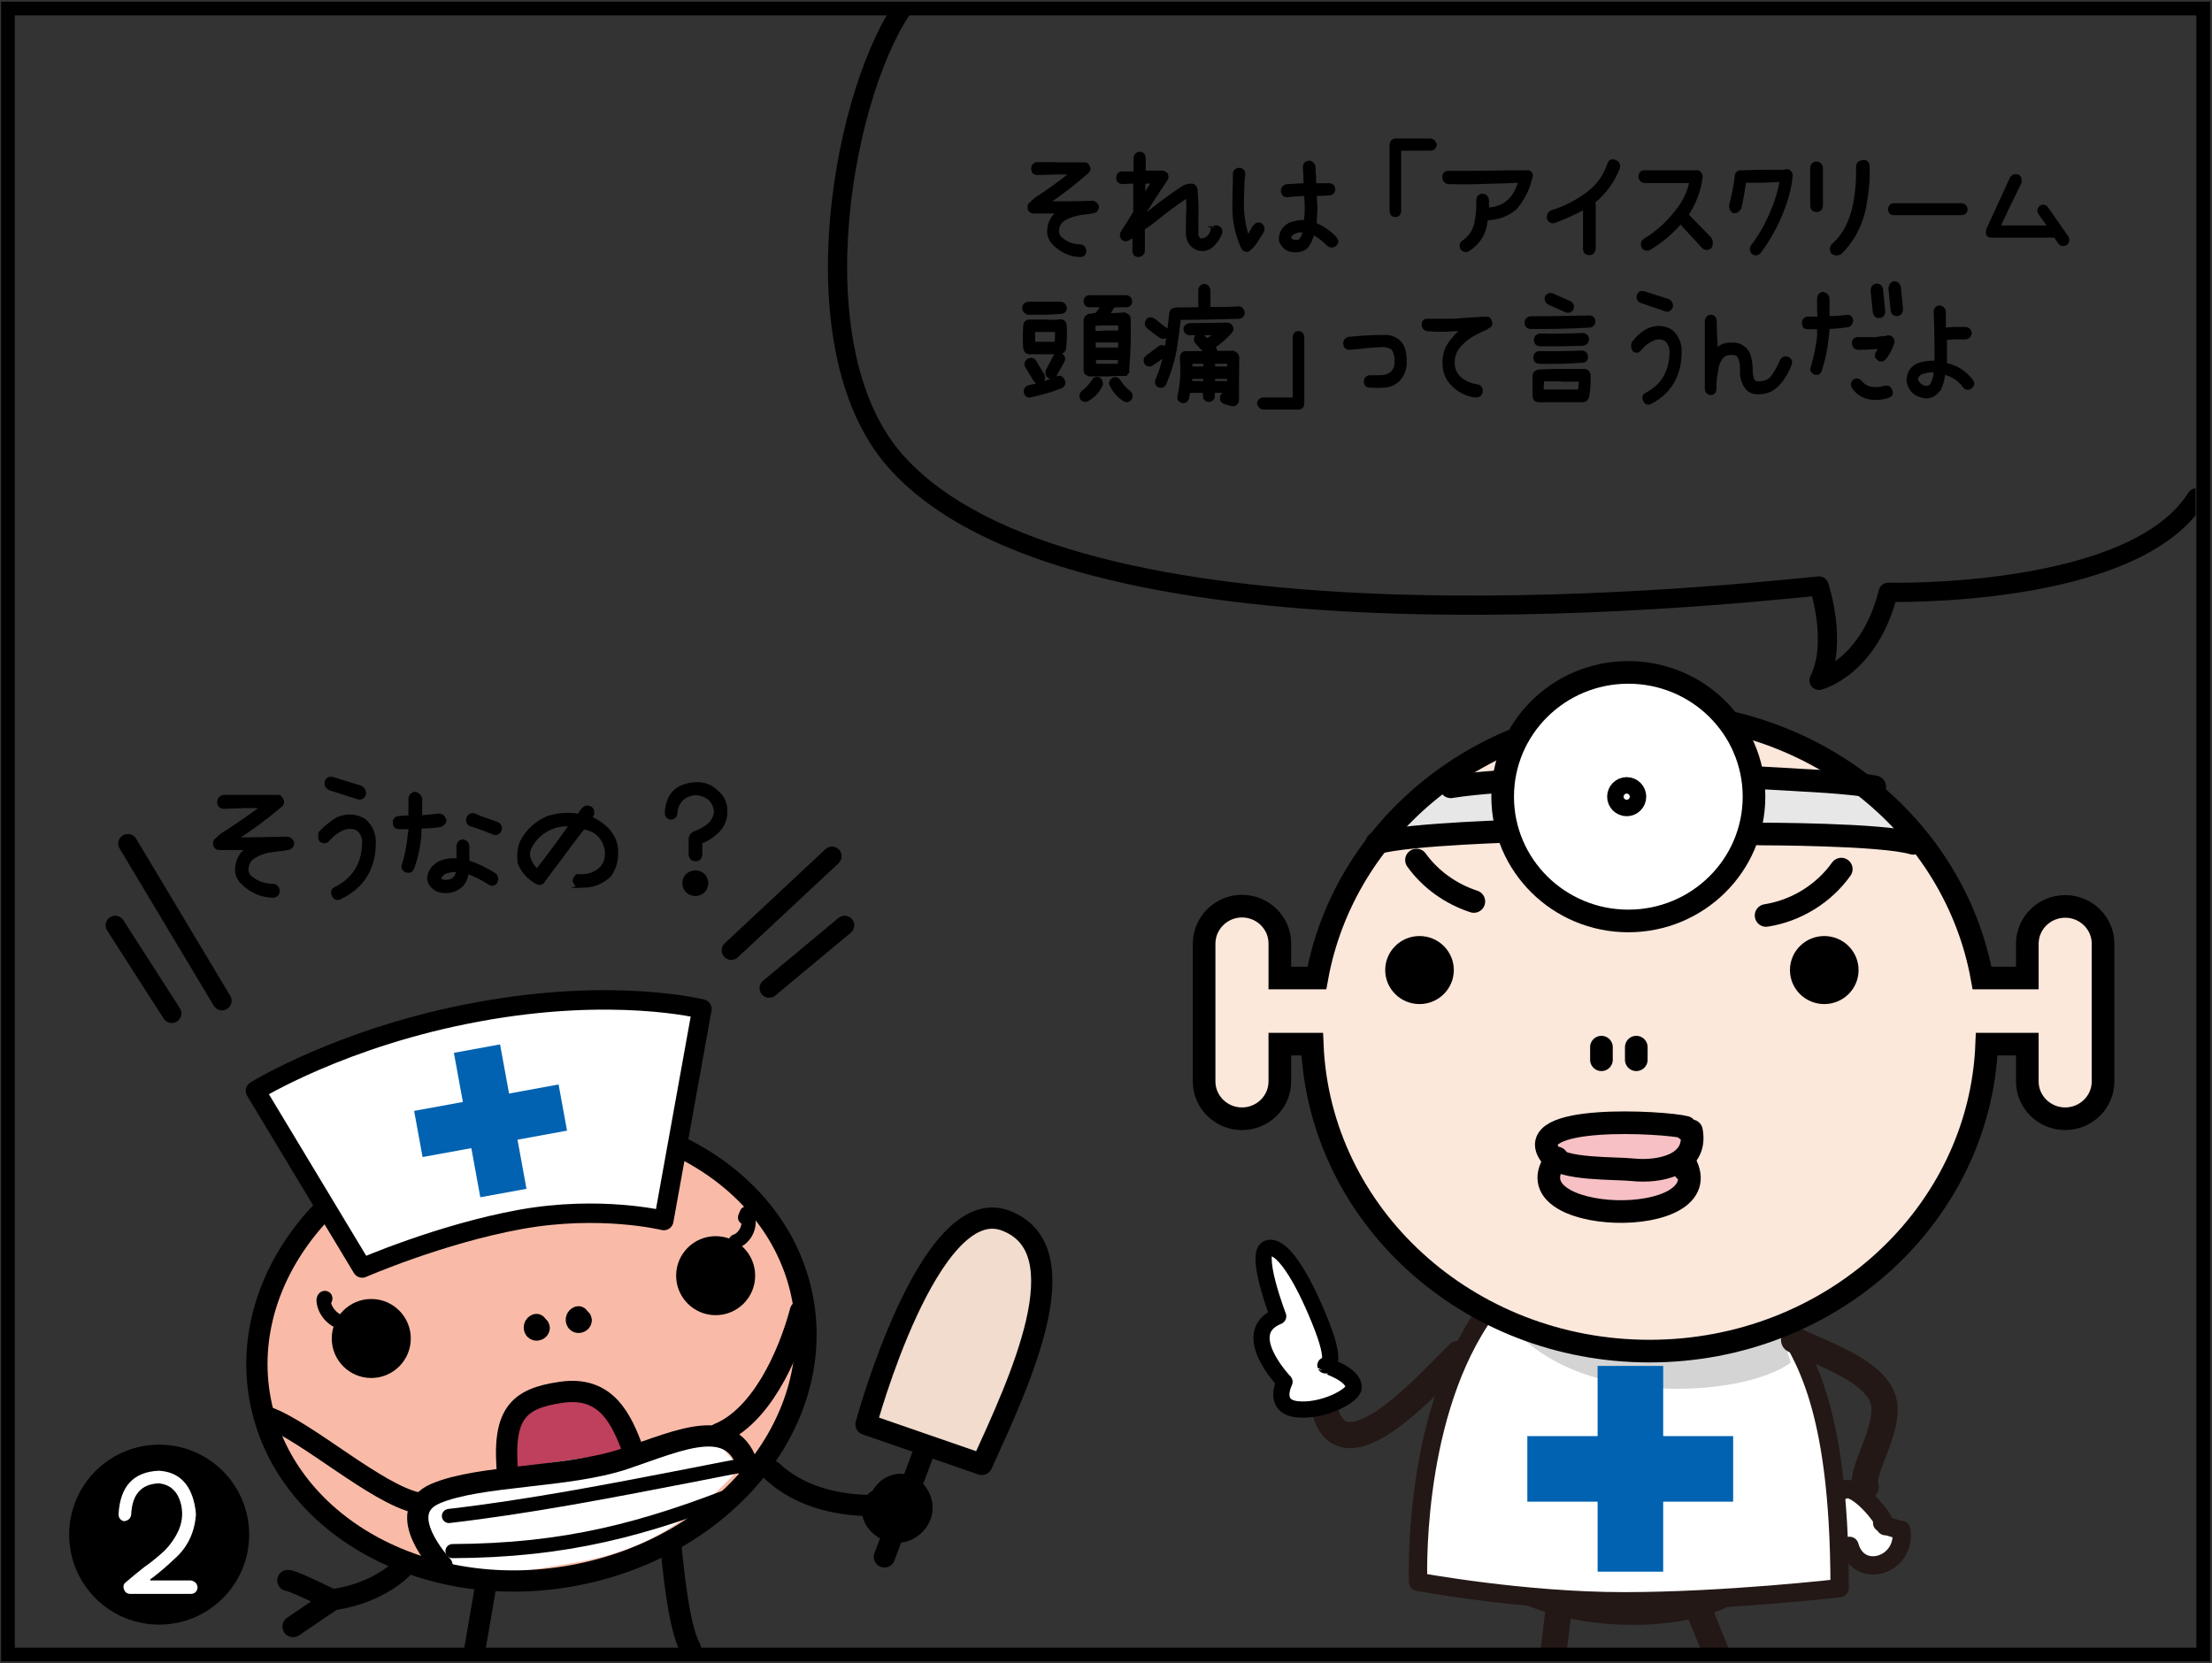 <?xml version="1.0" encoding="utf-8"?>
<!-- Generator: Adobe Illustrator 26.1.0, SVG Export Plug-In . SVG Version: 6.00 Build 0)  -->
<svg version="1.1" xmlns="http://www.w3.org/2000/svg" xmlns:xlink="http://www.w3.org/1999/xlink" x="0px" y="0px"
	 viewBox="0 0 806.1 606.2" style="enable-background:new 0 0 806.1 606.2;" xml:space="preserve">
<rect x="0" y="0" width="806.1" height="606.2" fill="#333333" stroke="none"/>
<style type="text/css">
	.st0{clip-path:url(#SVGID_00000106147418484618227200000016971205374649422475_);}
	.st1{fill:#F9BBA8;}
	.st2{fill:#BE405C;}
	.st3{fill:#F1DCCE;}
	.st4{fill:#FFFFFF;}
	.st5{fill:none;stroke:#231815;stroke-width:9.553;stroke-linecap:round;stroke-linejoin:round;stroke-miterlimit:10;}
	.st6{fill:#D4D4D5;}
	.st7{fill:#0062B0;}
	.st8{fill:none;stroke:#231815;stroke-width:6.687;stroke-linecap:round;stroke-linejoin:round;stroke-miterlimit:10;}
	.st9{fill:#231815;}
	.st10{fill:#FFFFFF;stroke:#231815;stroke-width:6.687;stroke-linecap:round;stroke-linejoin:round;stroke-miterlimit:10;}
	.st11{fill:#FCE7DB;}
	.st12{fill:#E7E7E8;}
	.st13{fill:#F6C0C5;}
	.st14{fill:none;stroke:#000000;stroke-width:8.249;stroke-miterlimit:10;}
	.st15{fill:none;stroke:#000000;stroke-width:8.249;stroke-linecap:round;stroke-linejoin:round;stroke-miterlimit:10;}
	.st16{fill:#FFFFFF;stroke:#000000;stroke-width:8.249;stroke-miterlimit:10;}
	.st17{stroke:#000000;stroke-width:1.101;stroke-miterlimit:10;}
	.st18{fill:none;stroke:#000000;stroke-width:7.744;stroke-linecap:round;stroke-linejoin:round;stroke-miterlimit:10;}
	.st19{fill:#FFFFFF;stroke:#000000;stroke-width:7.088;stroke-linecap:round;stroke-linejoin:round;stroke-miterlimit:10;}
	.st20{fill:none;stroke:#000000;stroke-width:5.148;stroke-linecap:round;stroke-linejoin:round;stroke-miterlimit:10;}
	.st21{stroke:#000000;stroke-width:1.033;stroke-miterlimit:10;}
	.st22{fill:none;stroke:#000000;stroke-width:7;stroke-linecap:round;stroke-linejoin:round;stroke-miterlimit:10;}
	.st23{fill:#FFFFFF;stroke:#000000;stroke-width:5.913;stroke-linecap:round;stroke-linejoin:round;stroke-miterlimit:10;}
	.st24{fill:none;stroke:#000000;stroke-width:5;stroke-miterlimit:10;}
</style>
<g id="コミック下地">
</g>
<g id="レイヤー_4">
</g>
<g id="コミック線">
	<g>
		<defs>
			<rect id="SVGID_1_" x="1.9" y="2.1" width="798.2" height="599.2"/>
		</defs>
		<clipPath id="SVGID_00000096743371884243646760000016771149427428487300_">
			<use xlink:href="#SVGID_1_"  style="overflow:visible;"/>
		</clipPath>
		<g style="clip-path:url(#SVGID_00000096743371884243646760000016771149427428487300_);">
			
				<ellipse transform="matrix(0.984 -0.18 0.18 0.984 -85.337 42.88)" class="st1" cx="193.6" cy="491.7" rx="100.5" ry="83.8"/>
			<path class="st2" d="M227.8,531.6l-41.2,7.6c0,0-7.6-22.9,13.7-29C221.7,504.1,227.8,531.6,227.8,531.6z"/>
			<path class="st3" d="M352,532l-36.7-13.7c0,0,22.9-79.4,50.4-74.8C393.3,448,374,524,352,532z"/>
			<path class="st4" d="M269.6,535.1c-29,32.1-52.5,33.1-73.3,36.7c-20.8,3.6-41.2-1.5-41.2-1.5s-10.7-19.9,4.6-27.5
				c15.3-7.6,71.8-13.7,71.8-13.7l27.5-6.1L269.6,535.1z"/>
			<path class="st5" d="M531.5,493.5c-11.7,11.6-43.7,47.8-49.2,18.3"/>
			<polygon class="st4" points="668.6,545.2 675.7,541.6 684,553.5 694.8,558.3 688.8,571.4 673.3,565.4 			"/>
			<path class="st4" d="M645.9,476.1c8.3,15.5,22.6,34.5,26.2,101.2c0,0-58.3,6-75,7.1c-16.7,1.2-61.9-4.8-79.8-9.5
				c0,0-2.4-11.9,4.8-47.6s19.1-50,19.1-50s28.6,14.3,52.4,11.9C617.4,486.8,645.9,476.1,645.9,476.1z"/>
			<path class="st6" d="M652.6,496.7c-17.9,13.1-79.8,16.7-103.6-15.5c0,0,32.1,17.9,47.6,9.5s50-13.1,50-13.1L652.6,496.7z"/>
			<g>
				<rect x="582.2" y="497.9" class="st7" width="23.9" height="75"/>
				
					<rect x="582.2" y="497.9" transform="matrix(4.521278e-11 -1 1 4.521278e-11 58.695 1129.582)" class="st7" width="23.9" height="75"/>
			</g>
			<path class="st8" d="M646.6,477.7c9.5,14.3,23.8,32.1,23.8,101.2c0,0-41.7,4.8-78.6,4.8c-36.9,0-75-7.1-75-7.1
				s-2.4-57.2,22.6-95.3"/>
			<path class="st5" d="M653.8,488.4c9.7,4.8,27.9,10.6,32.1,20.8c4.2,10.1-8.5,27.4-6,32.7"/>
			<path class="st8" d="M671.6,543.2c5.4-3.3,18.1,14.5,14.3,11.9"/>
			<path class="st8" d="M687.1,556.3c2,0.1,3.7,1.2,5.8,1.4c1.9,12.9-15.4,18.4-18.9,5.8"/>
			<path class="st9" d="M637.1,580.7c-15.5,14.6-63.1,16.3-89.3,0H637.1z"/>
			<path class="st5" d="M619.3,587.2c3.4,9,7.7,17.6,9.8,27c1.7-0.4,0.3-0.9-0.3-2"/>
			<path class="st5" d="M568,586.3c-0.9,9.6-2.8,19-2.4,28.7c-1.7,0.1-0.5-0.8-0.2-2"/>
			<path class="st10" d="M555.4,614.4c6.4-1.3,23.7,4.2,15.6,11c10.5,14-28.8,11.5-35.9,10.4c-6.8-1-16.8-6.2-7.1-13.1
				c4.6-3.3,18.6,0.1,24.8-0.2c-0.8-3.8,2-4.9,2.6-7"/>
			<path class="st10" d="M639,614.4c-6.4-1.3-23.7,4.2-15.6,11c-10.5,14,28.8,11.5,35.9,10.4c6.8-1,16.8-6.2,7.1-13.1
				c-4.6-3.3-18.6,0.1-24.8-0.2c0.8-3.8-2-4.9-2.6-7"/>
			<path class="st11" d="M465.3,356.3c0,0,2.4-26.4-13.3-26.4s-13.3,24-13.3,29.9c0,6,0,39.5,0,39.5s7.3,8.4,14.5,9.6
				c7.3,1.2,14.5-9.6,14.5-28.7l8.5,2.4c0,0,13.3,110.2,120.9,111.4c107.6,1.2,124.6-93.4,127-112.6l15.7-1.2
				c0,0-3.6,28.7,12.1,28.7s13.3-9.6,14.5-26.4c1.2-16.8-1.2-40.7-1.2-40.7s-4.8-15.6-14.5-14.4c-9.7,1.2-13.3,19.2-13.3,31.1
				l-15.7-2.4c0,0-23-82.6-78.6-89.8c-55.6-7.2-82.2-3.6-93.1,2.4s-54.4,37.1-59.3,52.7c-4.8,15.6-12.1,34.7-12.1,34.7H465.3z"/>
			<path class="st12" d="M506.4,307.2l52-4.8c0,0,56.2-1.2,81,1.2l58.1,3.6c0,0-10.9-18-16.9-21.6l-37.5-2.4c0,0-74-1.6-90.7-1.2
				l-30.2,3.6C522.1,285.6,513.6,291.6,506.4,307.2z"/>
			<path class="st13" d="M562.5,415.8c2.6,5.5,3.6,8.4,3.6,8.4s-2.4,21.6,23,19.2s27.8-15.6,26.6-19.2s3.6-9.6-2.4-12
				c-6-2.4-15.7-4.8-24.2-3.6C580.7,409.8,559.9,410.3,562.5,415.8z"/>
			<path class="st14" d="M452.6,330.3c7.6,0,13.8,6.1,13.8,13.6v12.6h13.5c9.9-54.8,60.3-96.5,121.2-96.5s111.3,41.7,121.2,96.5
				h16.5V344c0-7.5,6.2-13.6,13.8-13.6c7.6,0,13.8,6.1,13.8,13.6v50.2c0,7.5-6.2,13.6-13.8,13.6c-7.6,0-13.8-6.1-13.8-13.6v-13.6
				h-14.8c-2.4,62.1-56.4,111.9-122.9,111.9s-120.4-49.7-122.9-111.9h-11.8v13.6c0,7.5-6.2,13.6-13.8,13.6s-13.8-6.1-13.8-13.6V344
				C438.8,336.5,445,330.3,452.6,330.3z"/>
			<path class="st15" d="M528.7,286.8c10.4-1.7,26.4-2.4,26.4-2.4s25.7-2.8,49.9-2.3s51.8,2.3,51.8,2.3s16,0.7,26.4,2.4"/>
			<ellipse cx="517.3" cy="353.6" rx="12.5" ry="12.4"/>
			<ellipse cx="664.8" cy="353.6" rx="12.5" ry="12.4"/>
			<path class="st15" d="M614.2,410.9c-7.7-2-60.8-5-49,10.4c4,5.2,23.4,4.4,29.8,5.1c9.4,1,23.8-1.6,21.4-14.2
				C615.1,411.9,614.2,412.2,614.2,410.9z"/>
			<path class="st15" d="M567.4,422.1c-19.2,24.6,61,26.9,46.5,1.5c0,0.7,0.3,2.3,0.1,3"/>
			<path class="st15" d="M583.6,381.7c0,0.9,0,6.1,0,4.5"/>
			<path class="st15" d="M596.3,381.7c0,0.9,0,6.1,0,4.5"/>
			<path class="st15" d="M697.2,307.4c-11.3-3.4-55.6-3.4-55.6-3.4c-7.2-0.1-26.2-2.8-47.1-2.4s-25.4,0.6-25.4,0.6l-12.6,0.6
				c0,0-43.5,1.1-54.8,4.5"/>
			<g>
				<ellipse class="st16" cx="593.4" cy="290.4" rx="45.8" ry="45.3"/>
				<ellipse class="st16" cx="592.8" cy="290.4" rx="3" ry="3"/>
			</g>
			<path class="st15" d="M643.6,333.7c10.9-1.7,21-7.9,27.4-16.9"/>
			<path class="st15" d="M537.1,328.6c-8.3-2.7-15.8-8-20.9-15.1"/>
			<g>
				<path class="st17" d="M88.5,290.3h12.7c0.7-0.1,1.2,0.3,1.5,1.2c0.2,0.2,0.3,0.4,0.3,0.7c0,0.6-0.2,1-0.5,1.3
					c-5.3,4.5-10.8,8.6-16.6,12.3c6.2,0,12.4-0.1,18.6-0.3c1.1,0.1,1.8,0.7,2.2,1.7c-0.1,1.1-0.6,1.8-1.7,2.1
					c-0.6,0-1.2,0.1-1.7,0.3c-1.8,0.1-3.7,0.4-5.5,0.7c-1.8,0.3-3.5,1-5.2,2c-1.6,1-2.5,2.5-2.6,4.6c0,1,0.3,1.8,1,2.6
					c2.4,2.2,5.3,3.2,8.6,3.2c1.1,0.2,1.7,0.9,1.8,2.1c-0.1,1.1-0.7,1.7-1.8,1.9c-4.3-0.1-8-1.7-11.1-4.7c-1.5-1.4-2.3-3.1-2.3-5.1
					v-0.3c0.2-3.1,1.6-5.6,4.1-7.3H80c-0.9,0-1.5-0.4-1.8-1.3v-0.8c0-0.5,0.3-1,0.8-1.3l1.8-1.6c5.1-3.2,10.1-6.7,15-10.3h-7
					l-7.3,0.3c-1.1-0.1-1.7-0.7-1.8-1.8c0-1.2,0.6-2,1.8-2.2H88.5z"/>
				<path class="st17" d="M123,298.4c3.4-1.4,6.6-1.3,9.7,0.5c2.7,2.3,3.9,5.3,3.7,8.9c-0.2,9.1-4.4,15.6-12.5,19.5
					c-1.2,0.5-2,0.1-2.5-1.1c-0.5-1.2-0.1-2,1.1-2.5c6.4-3.3,9.7-8.6,10-15.9c0.2-2.3-0.5-4.1-2.2-5.6c-1.8-0.8-3.7-0.8-5.6,0
					c-1.9,0.9-3.6,2.2-5,3.8c-0.8,1-1.7,1.1-2.8,0.4c-0.5-0.9-0.5-1.8-0.3-2.8C118.5,301.6,120.6,299.8,123,298.4z M118.9,284.9
					c0.5-1.1,1.3-1.5,2.5-1.1l10,3.1c1.1,0.6,1.6,1.5,1.4,2.8c-0.5,1-1.3,1.4-2.4,1.1l-10-3.2C119.1,287,118.6,286.2,118.9,284.9z"
					/>
				<path class="st17" d="M160.5,300.9c-2.4,0.4-4.9,0.6-7.3,0.5v0.3c-0.2,1-0.3,2.1-0.2,3.1c-0.4,4-1.2,7.9-2.6,11.6
					c-0.5,1.1-1.2,1.4-2.3,1.1c-1.1-0.5-1.5-1.2-1.1-2.3c1.1-3.5,1.8-7,2.1-10.6c0.2-1,0.3-1.9,0.3-2.9h-4c-1.1,0-1.7-0.6-1.7-1.9
					c0-1.1,0.6-1.7,1.7-1.8l4-0.3V295v-3.9c0.1-1.1,0.7-1.8,1.8-1.9c1.1,0.2,1.8,0.8,2.1,1.9v3.6v3.1c2.2-0.2,4.4-0.5,6.5-0.7
					c1.1,0,1.8,0.5,2.1,1.5c0.2,0.1,0.3,0.3,0.3,0.5C161.9,300,161.4,300.6,160.5,300.9z M180.3,318.8c0.4,0.4,0.7,0.9,0.7,1.5
					c0,0.5-0.1,0.9-0.3,1.3c-0.8,0.9-1.6,1-2.6,0.2c-2.5-1.6-5.1-2.8-7.8-3.9c-0.2,1.8-0.8,3.3-1.9,4.7c-2.4,2.2-5.1,2.9-8.3,2.1
					c-2.1-0.7-3.4-2.1-3.9-4.2v-0.3c0.2-2.5,1.5-4.4,3.9-5.7c2.2-1,4.4-1.3,6.8-1v-1.3v-1.8v-1.8c0-1.2,0.6-1.9,1.7-2.1
					c1.2,0.2,1.8,0.9,1.9,2.1v1.8v1.8v1.9C174.1,315.3,177.3,316.9,180.3,318.8z M165.8,320.1c0.5-0.8,0.9-1.8,1-2.8
					c-1.6-0.1-3.2,0.2-4.7,0.7c-1,0.6-1.6,1.3-1.9,2.3c0.1,0.5,0.5,0.8,1.1,0.8c1.5,0.4,2.9,0.1,4.2-0.8
					C165.4,320.1,165.5,320,165.8,320.1z M181.1,300.1c1.2,0.6,1.5,1.5,1.1,2.6c-0.5,1-1.3,1.3-2.3,1c-2-0.8-4-1.6-6-2.3l-2.3-0.7
					c-1.1-0.5-1.4-1.3-1.1-2.4c0.4-1.1,1.2-1.5,2.3-1.3l2.3,1C177.1,298.7,179.1,299.4,181.1,300.1z"/>
				<path class="st17" d="M212.6,294.8c0.8-0.7,1.7-0.8,2.6-0.3c0.6,0.4,0.8,0.9,0.8,1.6c0.1,0.5,0,0.8-0.3,1.1
					c-0.1,0.4-0.3,0.7-0.6,0.9c2.7,1.1,4.9,2.7,6.8,4.8c2,2.4,3,5.2,2.8,8.3c0,2.9-0.8,5.5-2.5,7.9c-2.9,2.8-6.4,4.1-10.5,3.9
					l-0.3,0.1h0.4c-1.2,0.1-1.9-0.4-2.3-1.5c-0.2-0.1-0.3-0.3-0.3-0.5c0.1-0.7,0.5-1.4,1.1-1.9h1.4c2.8,0.1,5.2-0.8,7.3-2.7
					c1.4-1.6,2-3.3,2-5.3c0-2.2-0.7-4.1-2-5.9c-1.6-2-3.7-3.2-6.4-3.5c-3.1,3.9-6,7.8-8.9,11.8c-1.9,2.5-3.8,5-5.7,7.6
					c-0.6,0.9-1.4,1.1-2.4,0.5c-3-1.6-5.1-4-6.4-7.1c-0.4-2.7-0.1-5.3,0.8-7.7c2.2-4.2,5.4-7.1,9.6-8.9c3.7-1.2,7.4-1.5,11.2-0.8
					C211.4,296.4,212,295.6,212.6,294.8z M192.9,313.1c0.6,1.6,1.5,3,2.8,4.2c4.2-5.4,8.3-10.9,12.3-16.6c-2.4-0.2-4.7,0.1-6.9,1
					c-3.3,1.3-5.8,3.5-7.6,6.6c-0.6,1-0.9,2-0.9,3.1C192.6,312.1,192.7,312.6,192.9,313.1z"/>
				<path class="st17" d="M261.5,288.8c2.2,2,3.2,4.4,3,7.4v0.6c-0.2,2.5-1.3,4.7-3.1,6.4s-3.8,3-6,3.8v4.4c-0.1,1.3-0.7,2-2,2
					c-1.2-0.1-1.8-0.7-1.9-2v-5.7c0.1-1,0.6-1.6,1.5-2.1c1.8-0.6,3.4-1.5,4.9-2.6c1.5-1.2,2.4-2.7,2.8-4.5c0.1-1.9-0.5-3.6-1.9-5.1
					c-1.6-1.4-3.5-2.1-5.7-2.1c-4.1,0.6-6.3,2.9-6.8,6.9c0,1.3-0.7,2-2,2c-1-0.2-1.5-0.9-1.5-2c0.4-6.5,3.8-10,10.3-10.5
					C256.3,285.4,259.1,286.4,261.5,288.8z M253.5,317.8c2.4,0.2,3.8,1.6,4.1,4c-0.2,2.6-1.5,4-4.1,4.3c-2.7-0.2-4.2-1.7-4.3-4.3
					C249.4,319.3,250.9,318,253.5,317.8z"/>
			</g>
			
				<ellipse transform="matrix(0.984 -0.18 0.18 0.984 -85.337 42.88)" class="st18" cx="193.6" cy="491.7" rx="100.5" ry="83.8"/>
			<path class="st19" d="M132,462.2c0,0,28.4-12.4,57.6-17.7c29.2-5.3,52.3,0.4,52.3,0.4l13.9-77.1c0,0-31.9-8.1-81.4,1
				c-49.4,9-81.3,28.8-81.3,28.8L132,462.2z"/>
			<circle cx="135.3" cy="487.9" r="14.4"/>
			<circle cx="260.8" cy="465" r="14.4"/>
			<path class="st18" d="M152,547.8c-15-3.4-39.8-25.7-54.2-31.1c0.8,0.4,1.6,0.8,2.3,1.2"/>
			<path class="st18" d="M261.9,522.6c15.1-6.2,25.2-27.5,29.8-44.7"/>
			<path class="st18" d="M195.5,482.8c-0.7,0.2-1,1.1-0.6,1.7s1.5,0.3,1.6-0.4c0-0.7-1.2-0.9-1.4-0.2"/>
			<path class="st18" d="M210.8,480c-0.7,0.2-1,1.1-0.6,1.7c0.4,0.6,1.5,0.3,1.6-0.4c0-0.7-1.2-0.9-1.4-0.2"/>
			<path class="st20" d="M163.6,552.6c29.2-3.4,58.1-9,87-14.6c9.2-1.8,18.3-3.6,27.5-5.3"/>
			<path class="st20" d="M164.9,565.4c41.5-0.2,69.8-7.9,105.8-22.1"/>
			<path class="st20" d="M268.1,452.5c3.9-1.4,5.9-6.5,4-10.2c-0.2,0.5-0.4,1-0.6,1.5"/>
			<path class="st20" d="M124.7,482.1c-3.6-0.9-6.5-4.3-6.8-8c0-0.4,0.1-1,0.5-1s0.1,0.8-0.1,0.5"/>
			<g>
				
					<rect x="170.2" y="381.8" transform="matrix(-0.984 0.18 -0.18 -0.984 428.065 778.394)" class="st7" width="17.1" height="53.5"/>
				
					<rect x="170.2" y="381.8" transform="matrix(-0.18 -0.984 0.984 -0.18 -191.058 657.963)" class="st7" width="17.1" height="53.5"/>
			</g>
			<g>
				<g>
					<path class="st21" d="M384.2,59.7h11.1c0.6-0.1,1.1,0.3,1.3,1.1c0.2,0.2,0.3,0.4,0.3,0.6c0,0.5-0.2,0.9-0.5,1.2
						c-4.6,4.1-9.5,7.9-14.6,11.3c5.4,0,10.9,0,16.3-0.2c1,0.1,1.6,0.7,1.9,1.6c-0.1,1-0.6,1.7-1.5,1.9c-0.5,0-1,0.1-1.5,0.3
						c-1.6,0.1-3.2,0.3-4.8,0.7s-3.1,0.9-4.5,1.8c-1.4,0.9-2.2,2.3-2.3,4.2c0,0.9,0.3,1.7,0.9,2.4c2.1,2,4.6,3,7.5,3
						c1,0.2,1.5,0.9,1.6,1.9c-0.1,1-0.6,1.6-1.6,1.7c-3.8-0.1-7-1.6-9.7-4.3c-1.3-1.3-2-2.8-2-4.7v-0.2c0.2-2.9,1.4-5.1,3.6-6.7
						h-9.1c-0.8,0-1.3-0.4-1.6-1.2v-0.8c0-0.5,0.2-0.9,0.7-1.2l1.6-1.5c4.5-2.9,8.9-6.1,13.2-9.5h-6.2l-6.4,0.2
						c-1-0.1-1.5-0.6-1.6-1.7c0-1.1,0.5-1.8,1.6-2H384.2z"/>
					<path class="st21" d="M443.6,82.7c1.2,0.5,1.6,1.3,1.2,2.4c-0.7,1.9-1.9,3.5-3.4,4.8c-1.7,1.2-3.4,1.4-5.3,0.7
						c-1.8-0.9-2.9-2.3-3.3-4.3c-0.2-0.8-0.2-1.7-0.1-2.6v-4.3c0.1-1.7,0.2-3.5,0.1-5.3v-2.6c-4.3,2.8-8.4,5.9-12.4,9.2
						c-1.2,0.9-2.4,1.8-3.7,2.6v8.2c-0.2,1-0.8,1.6-1.9,1.7c-1-0.1-1.5-0.6-1.6-1.7v-5.5c-0.7,0.4-1.4,0.8-2.1,1.2
						c-0.7,0.4-1.4,0.3-2-0.2c-0.2-0.3-0.4-0.7-0.5-1.1c0-0.3,0.1-0.6,0.2-1l1.2-1.9c1.2-1.8,2.3-3.7,3.5-5.6V66.4
						c-1.6,0-3.2,0.1-4.6,0.2c-1-0.1-1.6-0.7-1.6-1.7c0-1.1,0.5-1.7,1.4-1.9h4.9v-5.5c0.2-1,0.8-1.6,1.8-1.7c1,0.1,1.5,0.7,1.6,1.7
						v5.2h6.2c0.7-0.1,1.3,0.2,1.9,0.8c0.1,0.3,0.2,0.6,0.2,0.9c0,0.5-0.2,0.9-0.4,1.2c-2.8,4.1-5.5,8.3-8.1,12.5v0.7
						c0.5-0.5,1-0.9,1.6-1.2c3.8-3.1,7.7-6,11.8-8.7c1.4-1.1,2.8-1.6,4.5-1.4c0.7,0.3,1.1,0.8,1.2,1.7c0.3,3.4,0.4,6.8,0.3,10.1v6.3
						c0.1,0.7,0.5,1.4,1.1,1.8c0.8,0.1,1.6-0.1,2.3-0.5c1-0.6,1.7-1.6,2-2.8C441.8,83,442.5,82.5,443.6,82.7z M416.9,66.4
						c0,1.8-0.1,3.5-0.2,5.3c1.1-1.7,2.3-3.5,3.4-5.3H416.9z M442.2,83c0,0.2-0.1,0.2-0.2,0.2C442.1,83.2,442.2,83.1,442.2,83z
						 M442.2,83c0.2,0.1,0.3,0,0.2-0.2C442.5,83,442.4,83,442.2,83z"/>
					<path class="st21" d="M459.6,81.9c0.7,0.7,0.9,1.5,0.5,2.4l-0.2,0.4c-0.8,1.2-1.5,2.4-2.3,3.6c-0.8,1.2-1.7,2.2-2.9,3
						c-0.9,0.1-1.5-0.3-1.9-1c-2-4.4-3.1-9.1-3.2-14.1c0-3.5,0.1-7,0.2-10.4v-2.4c0.1-1.2,0.8-1.7,1.9-1.7c1,0.1,1.5,0.6,1.6,1.7
						L453,66c-0.1,2.6-0.1,5.1-0.2,7.6v2.7c0.2,3.4,0.8,6.8,1.9,10c0.8-1,1.5-2.2,2.1-3.4l0.4-0.5C457.9,81.6,458.6,81.4,459.6,81.9
						z M486.6,86.7c0.3,0.4,0.5,0.8,0.6,1.2c0,0.5-0.2,0.9-0.6,1.3c-0.9,0.7-1.8,0.7-2.6,0c-1.6-1.7-3.5-3.1-5.6-4.2
						c-0.3,1.8-1.1,3.5-2.1,4.9c-0.9,0.9-2,1.4-3.2,1.5c-3.2,0.4-5.4-0.8-6.5-3.6c-0.2-2.7,0.9-4.7,3.3-6.1c1.9-0.7,3.8-1.1,5.8-1
						c0.2-1.7,0.3-3.4,0.3-5.1c0-1.6-0.1-3.1-0.3-4.7c-2.2,0.1-4.4,0.2-6.5,0.5c-1,0.1-1.6-0.4-1.9-1.5c-0.1-1.1,0.4-1.9,1.4-2.2
						c2.3-0.2,4.6-0.3,7-0.4c-0.2-1-0.2-2-0.2-3c-0.1-1.1-0.1-2.3-0.2-3.4c0.1-1.2,0.7-1.8,1.9-1.8c1,0.2,1.5,0.8,1.7,1.8
						c0,1.1,0,2.1,0.2,3.2v3.2h1.9h3.5c1,0.1,1.5,0.6,1.6,1.7c-0.1,1-0.6,1.6-1.6,1.7l-3.3,0.2h-1.9c0.1,1.6,0.2,3.1,0.3,4.7
						c-0.1,2-0.2,4.1-0.3,6.1C482,82.8,484.5,84.5,486.6,86.7z M473.8,87.5c0.8-0.9,1.3-1.9,1.4-3.2c-1.4-0.3-2.8,0-4,0.7
						c-0.7,0.5-1.2,1.1-1.3,1.9c0.8,0.9,1.9,1.2,3.2,1C473.4,87.9,473.6,87.7,473.8,87.5z"/>
					<path class="st21" d="M508.5,51h12.7c1,0.1,1.6,0.7,1.9,1.7c-0.2,1.1-0.8,1.7-1.9,1.7h-11.1v22.5c-0.1,1.1-0.6,1.7-1.6,1.7
						c-1,0-1.5-0.6-1.6-1.7V52.7C507,51.7,507.5,51.1,508.5,51z"/>
					<path class="st21" d="M557.7,63c0.5,0.6,0.5,1.1,0.2,1.8c-1,4.3-2.9,8-5.7,11.2c-3,2.5-6.5,3.7-10.5,3.8
						c-0.4,5-2.6,8.7-6.6,11.3c-0.9,0.5-1.7,0.3-2.4-0.5c-0.5-1.1-0.3-1.9,0.7-2.6c2.4-1.7,3.8-3.9,4.4-6.7c0.6-2.8,0.8-5.6,0.7-8.4
						c0.1-1,0.6-1.7,1.7-1.8c1.1,0.1,1.7,0.7,1.9,1.8v3.3c1.9-0.1,3.7-0.5,5.3-1.3s3-2,4.1-3.6c1-1.6,1.8-3.3,2.4-5.2
						c-4.1,0.2-8.2,0.3-12.2,0.4c-4.6,0.2-9.3,0.2-13.9,0.1c-1.1-0.2-1.6-0.9-1.7-2.1c0.1-1.1,0.6-1.7,1.7-1.7
						c5.1,0,10.1,0,15.2-0.1c4.4-0.1,8.9-0.1,13.3-0.1C556.9,62.4,557.3,62.6,557.7,63z"/>
					<path class="st21" d="M588.6,58.8c1,0.4,1.5,1.2,1.2,2.4c-1.9,5-5,9.1-9.1,12.5c0.2,0.3,0.3,0.6,0.3,0.8v16.2
						c-0.2,1.2-0.9,1.8-1.9,1.8c-1.1-0.1-1.7-0.7-1.7-1.8V75.8c-3.6,2-7.2,3.6-10.7,4.9c-1.1,0.4-1.9,0.1-2.4-0.9
						c-0.3-1.2,0.1-2,1-2.6c5-1.5,9.6-3.9,13.9-7.2c3.3-2.7,5.7-6.1,7.1-10.3C586.7,58.6,587.5,58.3,588.6,58.8z"/>
					<path class="st21" d="M623.3,87c0.5,1,0.5,2.1,0,3.1c-0.9,0.7-1.8,0.7-2.6,0l-8.3-9c-3.3,3.9-7.1,7-11.2,9.5
						c-1,0.5-1.8,0.3-2.4-0.4c-0.2-0.4-0.3-0.8-0.3-1.1c-0.1-0.6,0.2-1.1,0.8-1.6c5-3,9.2-7,12.8-12c2-2.7,3.3-5.8,4.1-9.3h-16.9
						c-1-0.1-1.6-0.7-1.7-1.9c0.1-1.1,0.6-1.7,1.7-1.7H618c0.6-0.1,1.1,0,1.4,0.4c0.3,0.5,0.5,0.9,0.6,1.3c-0.6,5.1-2.4,9.8-5.2,14
						L623.3,87z"/>
					<path class="st21" d="M650.8,62.2c0.6-0.1,1.1,0.1,1.5,0.5c0.3,0.4,0.5,0.8,0.5,1.3c-0.3,3.4-1.1,6.8-2.2,10
						c-2.2,6.5-5.3,12.4-9.3,17.8c-0.7,0.8-1.5,1-2.4,0.5c-0.5-0.4-0.7-0.9-0.7-1.5c0-0.5,0.2-0.9,0.5-1.3c3.2-4.2,5.7-8.9,7.6-13.9
						c1.3-3.1,2.2-6.4,2.8-9.8c-2.3,0.1-4.6,0.2-6.9,0.3h-6.4c-0.4,3.3-1,6.5-1.7,9.7c-0.6,1-1.4,1.5-2.4,1.4
						c-0.9-0.7-1.2-1.6-1-2.6c0.9-3.4,1.6-6.9,2-10.4c0.1-1.1,0.6-1.6,1.7-1.6l7.8-0.2H650.8z"/>
					<path class="st21" d="M660.2,61.2c0.1-1.1,0.6-1.7,1.7-1.8c1.2,0.1,1.8,0.7,1.9,1.8v13.8c-0.1,1.1-0.7,1.7-1.9,1.8
						c-1.1-0.1-1.6-0.7-1.7-1.8V61.2z M678.8,58.9c1.1-0.2,1.8,0.3,2,1.4c0.2,4.4-0.1,8.7-0.9,13c-1,7.5-4.1,13.8-9.2,18.9
						c-1.1,0.6-2.1,0.5-3-0.2c-0.6-1.2-0.4-2.2,0.6-3c2.3-2.1,4.1-4.7,5.4-7.7s2.1-6.1,2.5-9.2c0.6-3.8,0.8-7.6,0.7-11.4
						C677,59.6,677.6,59,678.8,58.9z"/>
					<path class="st21" d="M690.2,74.6h24.6c0.4,0,0.8,0.1,1.2,0.5c0.3,0.3,0.5,0.8,0.5,1.2c0,0.5-0.1,0.9-0.5,1.2
						c-0.3,0.3-0.7,0.4-1.2,0.4h-24.6c-0.5,0-0.9-0.1-1.2-0.4c-0.3-0.3-0.4-0.7-0.4-1.2c0-0.5,0.1-0.9,0.4-1.2
						C689.4,74.7,689.7,74.6,690.2,74.6z"/>
					<path class="st21" d="M753.2,86.3c0.6,0.9,0.5,1.7-0.2,2.5c-0.9,0.6-1.8,0.5-2.5-0.3l-1.6-2.4h-23.3c-0.6,0-1-0.2-1.3-0.6
						c-0.1-0.6-0.1-1.1,0-1.7l8.7-19c0.6-0.7,1.4-1,2.3-0.7c0.6,0.3,0.9,0.8,0.9,1.5v0.9c-2.7,5.4-5.3,10.8-7.8,16.2h18.4l-3.4-4.8
						c-0.6-0.9-0.6-1.7,0.2-2.4c0.8-0.6,1.5-0.5,2.2,0.2L753.2,86.3z"/>
					<path class="st21" d="M374.6,114c-1-0.1-1.5-0.7-1.6-1.7c0.1-1,0.6-1.6,1.6-1.8h5.1h6.7c1,0,1.6,0.6,1.9,1.7
						c-0.1,1.1-0.6,1.6-1.6,1.7c-2.3,0.2-4.6,0.3-6.9,0.3H374.6z M386.6,116.9c1,0.1,1.5,0.7,1.6,1.7c0.2,2.8,0.1,5.7-0.2,8.4v0.2
						c-0.3,0.8-0.8,1.2-1.6,1.2v0.2h-11.1h-0.5c-0.8-0.2-1.3-0.8-1.4-1.7c-0.2-2.7-0.2-5.5,0-8.2c0.1-1,0.6-1.6,1.6-1.7h0.5h5.8
						C383,117.2,384.8,117.1,386.6,116.9z M385.4,137.6c1-0.3,1.7,0.1,2.1,1c0.5,1,0.2,1.8-0.7,2.4c-3.6,1.4-7.3,2.5-11.1,3.3
						c-1,0.3-1.7-0.1-2.1-1.2c-0.1-1.1,0.3-1.8,1.4-2.2C378.6,140.2,382,139.1,385.4,137.6z M379.4,139.3c-0.9,0.3-1.7,0.1-2.3-0.7
						l-3-5c-0.5-1-0.2-1.8,0.7-2.4c0.9-0.5,1.7-0.3,2.3,0.5l3,5C380.6,137.8,380.3,138.6,379.4,139.3z M381.3,120.5h-4.6v4.6h8.1
						c0.2-1.3,0.2-2.7,0.2-4.1v-0.5H381.3z M384.5,136.9c-0.6,0.7-1.4,0.9-2.3,0.4c-0.8-0.6-0.9-1.4-0.5-2.4l2.7-5.1
						c0.6-0.9,1.4-1,2.3-0.5c0.9,0.6,1.2,1.4,0.7,2.4L384.5,136.9z M400.7,138.1c0.7,0.8,0.9,1.7,0.5,2.6c-1.2,2.2-2.8,3.9-4.8,5
						c-0.9,0.5-1.7,0.3-2.3-0.5c-0.4-1-0.2-1.8,0.6-2.4c1.5-1.2,2.7-2.5,3.7-4.1C398.9,137.9,399.7,137.7,400.7,138.1z M409.4,136.5
						c-2,0-4,0.1-6,0.2h-6c-0.3,0.1-0.6,0-0.9-0.2c-0.7-0.2-1.1-0.7-1.1-1.5v-18.4c0.2-0.9,0.7-1.5,1.6-1.7h0.5
						c0.6-0.2,1.2-0.3,1.9-0.3c0.9-1,1.7-2,2.5-3.1H397c-1,0-1.5-0.6-1.6-1.7c0-1,0.6-1.6,1.6-1.7h6.9h6.3c1.1,0,1.7,0.6,1.9,1.7
						c-0.1,1.1-0.6,1.6-1.6,1.7H406c0,0.2-0.1,0.3-0.3,0.2c-0.6,1-1.2,2-1.9,2.9c1.9,0.1,3.9,0,5.8-0.2c0.4,0,0.8,0.2,1.2,0.5
						c0.4,0.3,0.7,0.6,0.7,1.2c0.2,6.2,0,12.4-0.5,18.6v0.3v0.2v0.3h-0.2v0.2c0,0.2-0.1,0.3-0.2,0.3c0,0.1-0.1,0.2-0.2,0.2h-0.2v0.3
						h-0.2h-0.2H409.4z M408,118.1h-4.2c-1.7,0-3.4,0-5.1,0.2v2.9l4.9-0.2h4.4V118.1z M398.8,124.3v2.9h4.6h4.6v-2.9h-4.4H398.8z
						 M403.4,133.1h4.5c-0.1-0.8,0-1.7,0.2-2.4h-4.6h-4.6v2.4H403.4z M411.5,142.9c0.8,0.7,0.9,1.5,0.5,2.4c-0.6,0.8-1.4,1-2.3,0.5
						c-1.9-1.2-3.5-2.9-4.6-5c-0.7-1-0.5-1.9,0.5-2.6c1-0.5,1.7-0.2,2.3,0.7C408.8,140.4,410.1,141.8,411.5,142.9z"/>
					<path class="st21" d="M451.3,112.2c1,0,1.5,0.6,1.8,1.7c-0.1,1-0.6,1.7-1.6,1.8c-4.3,0.1-8.7,0.2-13,0.3
						c-2.9,0-5.8,0.1-8.7,0.1c-0.4,3.8-0.9,7.6-1.5,11.4c-0.8,4.3-2.1,8.4-3.8,12.4c-0.3,0.6-0.8,1-1.5,1c-0.2,0-0.5-0.1-0.7-0.2
						c-0.9-0.5-1.1-1.3-0.7-2.3c1.2-2.8,2.2-5.8,2.8-8.9c-1.5,1.2-3.1,2.3-4.6,3.3c-0.3,0.2-0.6,0.3-0.9,0.3c-0.6,0-1.1-0.3-1.4-0.8
						c-0.4-0.9-0.3-1.7,0.5-2.3c1.5-1.1,2.9-2.2,4.4-3.3c0.9-0.6,1.7-0.5,2.4,0.3c0.1,0.1,0.1,0.2,0.1,0.3c0-0.2,0.1-0.3,0.1-0.5
						c0.6-4.2,1.2-8.4,1.6-12.6c0.2-1,0.8-1.5,1.8-1.5c0.1-0.1,0.2-0.1,0.4-0.1c2.8,0,5.6-0.1,8.4-0.1v-6.8c0.1-1,0.7-1.6,1.7-1.7
						c1,0.1,1.5,0.7,1.7,1.7v6.7C444.1,112.5,447.7,112.4,451.3,112.2z M418.4,119.3c-0.8-0.7-0.9-1.5-0.3-2.5
						c0.6-0.7,1.4-0.8,2.3-0.3c1.4,1.2,2.9,2.3,4.4,3.4c0.7,0.7,0.9,1.6,0.4,2.4c-0.3,0.5-0.8,0.7-1.3,0.7c-0.3,0-0.7-0.1-1-0.3
						C421.3,121.6,419.9,120.5,418.4,119.3z M449.5,128.6c0.4,0,0.8,0.2,1.1,0.5c0.3,0.4,0.5,0.8,0.5,1.3
						c-0.1,5.1-0.1,10.3-0.1,15.4c0,0.6-0.3,1.1-0.7,1.4c-0.3,0.3-0.6,0.4-1,0.3h-0.5c-0.9-0.2-1.7-0.5-2.5-0.7
						c-1-0.4-1.3-1.1-1.2-2.1c0.3-1,1-1.4,2-1.3c0.2,0.1,0.3,0.1,0.5,0.1v-0.8h-5.4v1.6c-0.1,1.1-0.6,1.6-1.7,1.7
						c-1-0.1-1.6-0.6-1.6-1.7v-1.6c-1.9,0-3.7,0-5.6,0c-0.2,0.8-0.3,1.6-0.5,2.4c-0.3,1-1,1.5-2,1.3c-1-0.3-1.4-1-1.2-2.1
						c0.9-3.8,1.2-7.7,1-11.6c-0.1-0.8-0.1-1.6-0.1-2.5c0.1-1.1,0.6-1.7,1.7-1.7h7.2c-1.1-1.2-2.3-2.4-3.3-3.6
						c-0.7-0.8-0.7-1.6,0-2.4c0.8-0.6,1.5-0.6,2.3,0c0.5,0.5,0.9,1,1.4,1.4c1.1-0.6,2.2-1.4,3.2-2.3c-3.2,0.1-6.3,0.1-9.5,0.1
						c-1-0.1-1.6-0.7-1.7-1.7c0.1-1,0.7-1.6,1.7-1.7c4.5,0,9.1-0.1,13.7-0.2c0.7,0,1.2,0.4,1.6,1c0.3,0.7,0.2,1.4-0.3,1.9
						c-1.8,2.1-3.9,3.9-6.2,5.4c0,0.1,0.1,0.2,0.2,0.2c0.5,0.6,0.6,1.2,0.4,1.8H449.5z M433.9,139.4c1.7,0,3.4,0,5.1,0v-1.8h-5
						C434,138.2,433.9,138.8,433.9,139.4z M439,132.1h-5v0.6v1.4h5V132.1z M447.7,134.1v-2h-5.4v2H447.7z M442.3,139.4h5.4v-1.8
						h-5.4V139.4z"/>
					<path class="st21" d="M473.2,148.8h-12.7c-1-0.1-1.6-0.7-1.9-1.7c0.2-1.1,0.8-1.7,1.9-1.7h11.1v-22.5c0.1-1.1,0.6-1.7,1.6-1.7
						c1,0,1.5,0.6,1.6,1.7v24.2C474.7,148.2,474.2,148.7,473.2,148.8z"/>
					<path class="st21" d="M496,122.9c2.8-0.2,5.6-0.3,8.4-0.3c2-0.1,3.8,0.5,5.4,1.8c1,1,1.6,2.1,1.9,3.4s0.4,2.6,0.4,3.9
						c0.1,2.7-0.7,4.9-2.4,6.8c-1.4,1.3-2.9,2-4.5,2.2s-3.3,0.2-4.9,0.1h-1.1c-1.1,0-1.6-0.6-1.7-1.8c0.2-1.2,0.8-1.7,1.9-1.7h0.9
						c1.3,0,2.6,0,3.8-0.1c1.2-0.1,2.3-0.6,3.2-1.4c1-1.1,1.5-2.5,1.4-4.1c0.1-1.7-0.3-3.3-1.2-4.6c-1-0.7-2.2-1.1-3.5-1.1
						c-1.3,0-2.6,0.1-3.9,0.2c-1.3,0.1-2.6,0.2-3.9,0.4l-4.5,0.4c-1.1-0.1-1.6-0.7-1.7-1.7c0-1,0.5-1.7,1.4-2L496,122.9z"/>
					<path class="st21" d="M541.5,115.9c0.9,0,1.4,0.4,1.7,1.3c0.3,1,0,1.7-0.9,2l-0.7,0.5c-1.9,0.8-3.7,1.7-5.4,2.7
						c-1.7,1.1-3.3,2.4-4.6,4c-1.3,1.6-2,3.5-2,5.7c0,2.4,0.8,4.3,2.5,5.8c1.7,1.4,3.6,2.3,5.7,2.6l1,0.2c0.9,0.5,1.2,1.3,1,2.3
						c-0.4,1.1-1.1,1.5-2.2,1.3h-0.7c-2.9-0.6-5.4-1.9-7.5-4c-2.1-2.1-3.2-4.7-3.2-7.9v-0.5c0-2.5,0.7-4.8,2.1-6.8
						c1.4-2,3-3.7,4.9-5.1c-1.1,0.2-2.1,0.3-3.1,0.2c-3.3,0.3-6.7,0.3-10,0c-1-0.2-1.5-0.9-1.5-2c0.1-1.1,0.6-1.6,1.7-1.5h9.5h0.2
						C533.7,116.4,537.6,116.1,541.5,115.9z"/>
					<path class="st21" d="M579.3,115.5c1,0.1,1.5,0.6,1.6,1.7c-0.1,1-0.7,1.6-1.6,1.7c-7.2,0.4-14.4,0.6-21.6,0.5
						c-1-0.1-1.5-0.6-1.6-1.7c0-1.1,0.6-1.7,1.6-1.9C564.9,115.8,572.1,115.7,579.3,115.5z M577.3,135c1,0,1.6,0.6,1.8,1.6
						c0.1,2.7,0,5.4-0.5,8.1h-0.2v0.2c-0.2,0.7-0.7,1.1-1.3,1.2h-0.2h-15.9h-0.4c-1-0.1-1.5-0.7-1.6-1.7v-7.5c0.2-1,0.8-1.6,1.9-1.7
						h0.4c2.8-0.2,5.6-0.2,8.4-0.2H577.3z M560.9,132.1c-1.1-0.1-1.6-0.7-1.6-1.9c0.1-1,0.6-1.6,1.6-1.7c5.2,0.1,10.4,0,15.7-0.2
						c1,0.1,1.5,0.7,1.6,1.7c0,1.1-0.5,1.7-1.6,1.7C571.3,132.1,566.1,132.2,560.9,132.1z M561.1,125.7c-1-0.1-1.5-0.6-1.6-1.7
						c0-1.1,0.6-1.7,1.6-1.9c5.2,0.1,10.4,0,15.7-0.2c1,0.1,1.6,0.6,1.8,1.7c-0.1,1-0.7,1.7-1.6,1.9
						C571.7,125.7,566.4,125.8,561.1,125.7z M569.5,138.5h-7.2c-0.2,1.3-0.3,2.6-0.2,4h13.4c0.2-1.3,0.4-2.5,0.4-3.7v-0.2H569.5z
						 M564.3,110.5c-0.8-0.6-1.1-1.4-0.7-2.4c0.5-0.7,1.2-0.9,2-0.7l6.4,2.8c1,0.6,1.3,1.3,0.9,2.4c-0.6,0.9-1.4,1.1-2.3,0.7
						L564.3,110.5z"/>
					<path class="st21" d="M600.6,120.2c3-1.3,5.8-1.2,8.5,0.5c2.4,2.1,3.4,4.9,3.2,8.2c-0.2,8.3-3.9,14.3-10.9,17.9
						c-1,0.5-1.7,0.1-2.2-1c-0.4-1.1-0.1-1.8,1-2.3c5.6-3,8.5-7.9,8.7-14.6c0.2-2.1-0.5-3.8-1.9-5.1c-1.6-0.8-3.2-0.8-4.9,0
						c-1.7,0.8-3.2,2-4.4,3.5c-0.7,0.9-1.5,1-2.4,0.3c-0.4-0.8-0.5-1.7-0.2-2.6C596.6,123,598.4,121.4,600.6,120.2z M597,107.7
						c0.4-1,1.1-1.3,2.2-1l8.7,2.8c1,0.5,1.4,1.4,1.2,2.5c-0.5,0.9-1.2,1.3-2.1,1l-8.7-3C597.2,109.7,596.7,108.9,597,107.7z"/>
					<path class="st21" d="M621.9,117c0-1.1,0.6-1.7,1.6-1.8c1,0.1,1.5,0.7,1.6,1.8c0,2.7,0.1,5.4,0.3,8.1v2.5
						c1.5-1.6,3.4-2.3,5.6-2.2c1.5-0.1,2.9,0.2,4.1,1.1c1.3,0.8,2.1,2,2.5,3.6c0.4,1.5,0.6,3,0.6,4.5c0,1.1,0.1,2.2,0.4,3.3
						c0.3,1.1,1.1,1.7,2.4,1.6c2.3,0,4-0.8,5.2-2.6s2.2-3.6,3-5.5c0.6-1,1.4-1.2,2.4-0.8c1,0.6,1.2,1.4,0.7,2.5c-1,2.6-2.4,5-4.3,7
						c-1.9,2.1-4.2,3.1-7.1,3.1c-2.2,0.1-3.9-0.7-4.9-2.5c-1.1-1.8-1.5-3.7-1.4-5.8c0.1-1.4-0.1-2.8-0.6-4.2c-0.5-1.4-1.5-2-3.2-1.8
						c-1.5-0.1-2.7,0.5-3.5,1.6c-0.8,1.1-1.4,2.4-1.6,3.8v0.5c-0.4,1.7-0.6,3.3-0.7,5.1v1.7v0.2c-0.1,1.1-0.6,1.7-1.6,1.7
						c-1.1-0.2-1.6-0.8-1.6-2v-1.9v-6.2v-8.1V117z"/>
					<path class="st21" d="M672.9,115.3c1-0.2,1.6,0.2,1.9,1.3v0.4c-0.1,0.8-0.5,1.4-1.2,1.7c-2.4,0.4-4.8,0.6-7.2,0.7h-0.2
						c0,1.2-0.1,2.4-0.3,3.6c-0.4,4.1-1.2,8.1-2.5,12c-0.4,1.1-1.1,1.4-2.1,1c-1-0.5-1.3-1.2-0.9-2.2c1.1-3.6,1.8-7.2,2.3-11v-3.3
						h-4c-1,0-1.5-0.6-1.5-1.7s0.5-1.7,1.5-1.9h4.2c-0.1-1.1-0.2-2.3-0.2-3.4v-3.8c0.1-1,0.6-1.6,1.6-1.8c1,0.2,1.7,0.8,1.9,1.8v3.8
						v3.2C668.4,115.8,670.6,115.6,672.9,115.3z M687,141.1c1.1-0.2,1.7,0.2,2.1,1.3c0.4,1.1,0.1,1.8-0.9,2.1
						c-2.3,0.8-4.7,1-7.2,0.5c-2.4-0.5-4.3-1.8-5.7-3.9c-0.5-0.9-0.3-1.7,0.4-2.4c0.9-0.4,1.7-0.3,2.3,0.5c1,1.1,2.1,1.9,3.5,2.2
						C683.4,141.8,685.2,141.7,687,141.1z M689.5,123.4c0.4,0.5,0.5,1.1,0.3,1.7c-0.7,2.2-1.8,4.1-3.2,5.8c-0.9,0.6-1.7,0.5-2.3-0.3
						c-0.4-0.2-0.6-0.6-0.5-1.2c0-0.4,0.2-0.8,0.5-1.2c0.3-0.5,0.6-1,0.9-1.5h-1.4c-2,0.2-4,0.3-6,0.3H677c-1-0.2-1.5-0.8-1.6-1.9
						c0-1.1,0.6-1.7,1.6-1.7h0.7h5.8c1.2-0.2,2.5-0.4,3.8-0.4l0.7-0.3C688.6,122.7,689.1,122.9,689.5,123.4z M682.2,105.9
						c0.1-1.2,0.6-1.9,1.7-2c1,0,1.6,0.5,1.8,1.6l0.8,7.9c0,1.3-0.6,2-1.7,2c-1,0.1-1.6-0.5-1.8-1.7L682.2,105.9z M688.7,105.1
						c0.1-1.1,0.6-1.8,1.6-2.1c1,0.1,1.6,0.6,1.9,1.7l0.8,8c-0.1,1.2-0.6,1.9-1.7,2c-1,0-1.6-0.5-1.8-1.6L688.7,105.1z"/>
					<path class="st21" d="M718.7,139c0.1,0.3,0.2,0.6,0.3,0.9c-0.2,0.6-0.5,1.1-1,1.4c-0.9,0.5-1.6,0.3-2.2-0.4
						c-1.9-2.6-4.4-4.2-7.4-4.9c-0.2,2.1-0.7,4.1-1.6,6h-0.2c-1.6,2.4-3.7,3.2-6.4,2.4c-2.9-0.8-4.6-2.8-4.9-5.9
						c0.2-3.2,1.8-5.2,4.9-6c1.7-0.4,3.5-0.6,5.3-0.5v-3.7c0-4.9-0.1-9.9-0.3-14.8c0.1-1,0.6-1.5,1.6-1.7c1,0.2,1.6,0.8,1.8,1.7v6.4
						c1,0,2.1-0.1,3.2-0.2h2.5h2c1,0.1,1.5,0.6,1.8,1.7c-0.2,1-0.8,1.7-1.8,1.8h-1.8h-2.6c-1,0.1-2,0.2-2.9,0.2v5v4.4
						C712.9,133.5,716.2,135.6,718.7,139z M704,140.1c0.7-1.5,1.1-3,1.3-4.7c-1.5-0.3-2.8-0.2-4.2,0.3c-1.6,0.3-2.5,1.2-2.7,2.7
						c0.5,1.3,1.4,2.2,2.7,2.6C702.2,141.4,703.2,141.1,704,140.1z"/>
				</g>
			</g>
			<path class="st18" d="M244.5,563.8c0.6,5.2,2.6,29.2,7.1,37"/>
			<line class="st18" x1="177" y1="578.1" x2="173.1" y2="600.8"/>
			<path class="st18" d="M148.4,569.6c-5.8,7.1-16.9,12.3-27.9,13.6"/>
			<path class="st18" d="M104.9,576.1c1.9,0,16.2,7.1,16.2,7.1l-14.3,9.7"/>
			<path class="st18" d="M161.1,570.7c0,0-18.3-19.5-2.3-26.3s48.1-5.7,68.7-12.6c20.6-6.9,41.2-17.2,45.8,5.7"/>
			<path class="st18" d="M185.1,538.4c-2.3-22.9,3.4-28.6,19.5-30.9s21.8,9.2,26.3,21.8"/>
			<path class="st18" d="M281.4,536.3c15.4,14.3,38,13,48.1,11.9"/>
			<path class="st18" d="M330.1,553.9c-3.9,2.2-9.4-1.4-9.4-5.8c0-4.4,5-8,9.3-6.8s6.9,6.2,5.7,10.5c-1,3.6-4.4,6.4-8.1,6.7
				c-3.7,0.3-7.5-2-9.1-5.4c-1-2.2-0.7-5.4,1.5-6.4"/>
			<line class="st18" x1="322.3" y1="567.5" x2="336" y2="531"/>
			<path class="st18" d="M357.8,533.8l-42.2-14.6c0,0,22.9-84.7,50.8-74.3C394.3,455.4,371.6,503.5,357.8,533.8z"/>
			<path class="st22" d="M330.7,0.5c-22.9,29.8-41.4,125.2-4.6,167.3c64.2,73.3,291,50.4,336.8,45.8c0,0,6.9,20.6,0,34.4
				c0,0,18.3-4.6,25.2-32.1c0,0,89.4,2.3,112.3-34.4"/>
			<path class="st23" d="M493.3,505.7c0,3.1-11.4,9-20.6,8c-9.2-1-4.6-10-4.6-10s-17.2-17.9-2.3-23.9c0,0-9.2-23.9-3.4-24.9
				c5.7-1,13.7,13.9,19.5,28.9c5.7,14.9,1.1,13.9,1.1,13.9S493.3,500.8,493.3,505.7z"/>
			<line class="st22" x1="80.9" y1="364.8" x2="46.6" y2="307.5"/>
			<line class="st22" x1="62.6" y1="369.4" x2="42" y2="337.3"/>
			<line class="st22" x1="266.5" y1="346.4" x2="303.2" y2="312.1"/>
			<line class="st22" x1="280.3" y1="360.2" x2="307.8" y2="337.3"/>
		</g>
	</g>
</g>
<g id="K線">
	<circle cx="58" cy="559.4" r="32.8"/>
	<rect x="2.9" y="3.1" class="st24" width="800" height="600"/>
	<g>
		<path class="st4" d="M57.9,536.1c6.9,0.4,11.2,4.4,12.9,11.8c0.3,1.4,0.6,2.9,0.6,4.3c-0.5,6.6-3.2,12.1-8.1,16.3
			c-2.5,2.4-5,4.5-7.7,6.6c-0.6,0.3-0.9,0.6-0.9,1h14.9c1.5,0.3,2.3,1.2,2.4,2.6c-0.2,1.5-1,2.2-2.4,2.3h-22c-1.2,0-2-0.5-2.4-1.6
			c-0.4-1.1-0.2-2,0.6-2.6c2.2-1.9,4.5-3.8,6.8-5.6c2.6-1.8,5-3.8,7.3-5.9c2.1-2.1,3.8-4.5,5.1-7.3c1.3-2.8,1.7-5.9,1.1-9.1
			c-1.1-5.1-3.9-7.8-8.3-8.2c-6.4,0.3-9.7,4.1-10,11.5c-0.3,1.5-1.3,2.2-2.7,2.3c-1.3-0.4-1.9-1.3-1.9-2.6
			C43.8,541.7,48.7,536.5,57.9,536.1z"/>
	</g>
	<g>
	</g>
	<g>
	</g>
	<g>
	</g>
	<g>
	</g>
	<g>
	</g>
	<g>
	</g>
</g>
</svg>
